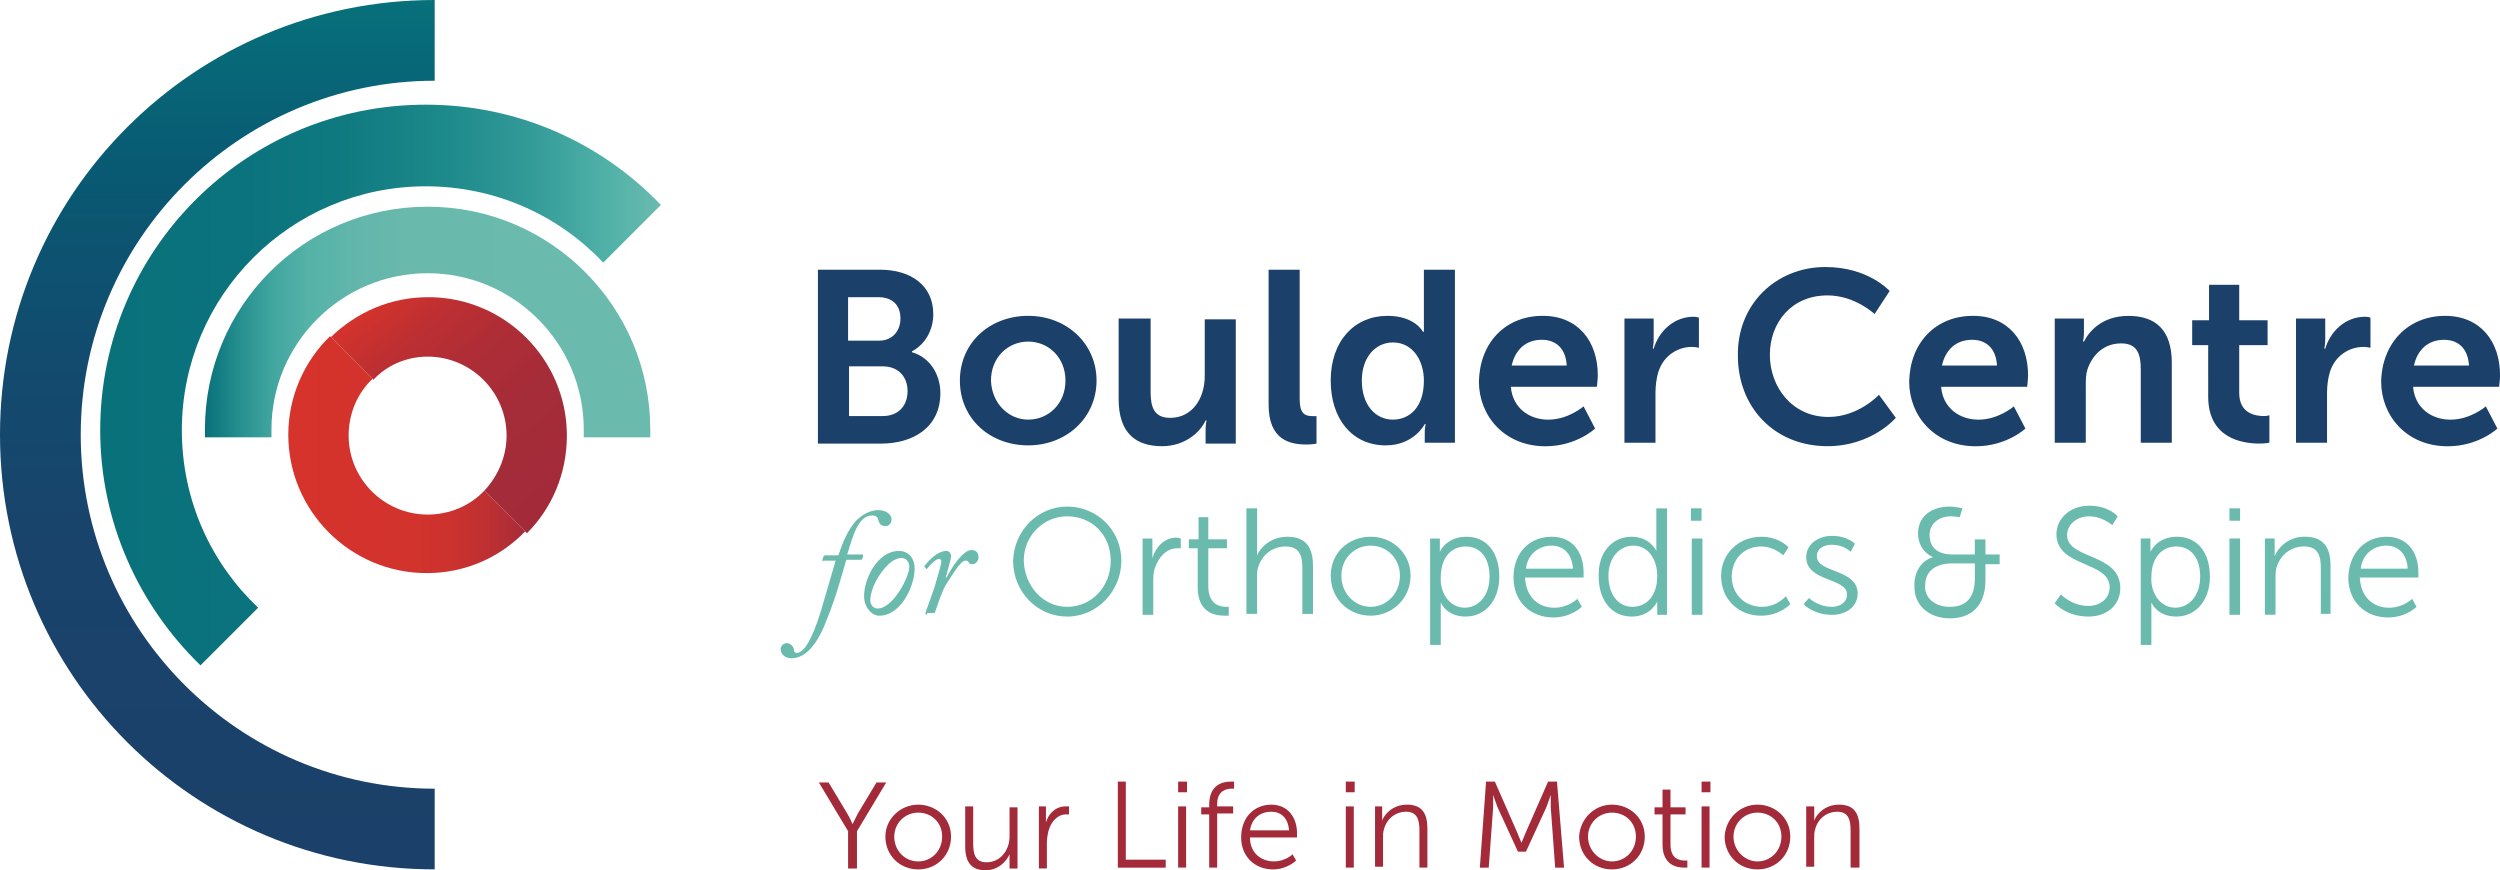 <svg xmlns="http://www.w3.org/2000/svg" data-name="Layer 2" viewBox="0 0 610.67 212.59"><defs><linearGradient id="a" x1="53.09" x2="53.09" y1="417" y2="629.37" gradientTransform="matrix(1 0 0 -1 0 629.37)" gradientUnits="userSpaceOnUse"><stop offset="0" stop-color="#1b4069"/><stop offset=".37" stop-color="#19436b"/><stop offset=".61" stop-color="#114c6e"/><stop offset=".81" stop-color="#085a73"/><stop offset=".99" stop-color="#076f7a"/><stop offset="1" stop-color="#09717a"/></linearGradient><linearGradient id="b" x1="24.49" x2="161.44" y1="535.32" y2="535.32" gradientTransform="matrix(1 0 0 -1 0 629.37)" gradientUnits="userSpaceOnUse"><stop offset="0" stop-color="#09717a"/><stop offset=".26" stop-color="#0a737d"/><stop offset=".44" stop-color="#107a81"/><stop offset=".61" stop-color="#1c898a"/><stop offset=".77" stop-color="#339b98"/><stop offset=".91" stop-color="#52b2a8"/><stop offset="1" stop-color="#6bbaae"/></linearGradient><linearGradient id="c" x1="50.06" x2="158.66" y1="550.7" y2="550.7" gradientTransform="matrix(1 0 0 -1 0 629.37)" gradientUnits="userSpaceOnUse"><stop offset="0" stop-color="#09717a"/><stop offset=".03" stop-color="#137c82"/><stop offset=".09" stop-color="#2a9392"/><stop offset=".15" stop-color="#41a59f"/><stop offset=".23" stop-color="#54b2a7"/><stop offset=".33" stop-color="#61b6ab"/><stop offset=".46" stop-color="#6ab9ad"/><stop offset=".84" stop-color="#6bbaae"/></linearGradient><linearGradient id="d" x1="138.16" x2="94.74" y1="507.16" y2="558.91" gradientTransform="matrix(1 0 0 -1 0 629.37)" gradientUnits="userSpaceOnUse"><stop offset="0" stop-color="#a32b39"/><stop offset=".38" stop-color="#a52c39"/><stop offset=".61" stop-color="#ae2d36"/><stop offset=".8" stop-color="#bc2f32"/><stop offset=".96" stop-color="#cf322d"/><stop offset="1" stop-color="#d5332c"/></linearGradient><linearGradient id="e" x1="70.67" x2="128.69" y1="518.31" y2="518.31" gradientTransform="matrix(1 0 0 -1 0 629.37)" gradientUnits="userSpaceOnUse"><stop offset="0" stop-color="#d5332c"/><stop offset=".48" stop-color="#d3332d"/><stop offset=".67" stop-color="#cd322e"/><stop offset=".82" stop-color="#bf3032"/><stop offset=".94" stop-color="#af2d36"/><stop offset="1" stop-color="#a32b39"/></linearGradient></defs><g data-name="Layer 1"><path d="M260.69 123.74c7.37 0 13.22 5.85 13.22 13.22s-5.85 13.65-13.22 13.65-13.22-6.07-13.22-13.65c.22-7.37 6.07-13.22 13.22-13.22Zm0 24.49c5.85 0 10.62-4.77 10.62-11.27s-4.77-10.84-10.62-10.84-10.62 4.77-10.62 10.84c.22 6.28 4.77 11.27 10.62 11.27Zm18.42-16.69h2.38v4.77c.87-2.82 3.03-4.98 5.85-4.98.43 0 1.08.22 1.08.22v2.38h-.87c-2.6 0-4.55 2.17-5.42 4.77-.43 1.08-.43 2.38-.43 3.68v7.8h-2.6v-18.64Zm13.66 2.38h-2.38v-2.17h2.38v-5.42h2.38v5.42h4.55v2.17h-4.55v9.32c0 4.33 2.82 4.98 4.12 4.98h.87v2.17h-1.08c-2.17 0-6.5-.65-6.5-6.93v-9.53h.22Zm11.7-9.75h2.6v11.49c.65-1.73 3.25-4.55 7.37-4.55 4.55 0 6.28 2.6 6.28 7.15v11.7h-2.6v-11.05c0-2.82-.43-5.42-4.12-5.42-3.25 0-5.85 2.17-6.72 5.2-.22.65-.22 1.52-.22 2.38v8.88h-2.6v-25.79Zm30.34 6.94c5.42 0 9.75 4.12 9.75 9.53s-4.33 9.75-9.75 9.75-9.75-4.12-9.75-9.75 4.33-9.53 9.75-9.53Zm0 17.12c3.9 0 7.15-3.25 7.15-7.58s-3.25-7.37-7.15-7.37-7.15 3.03-7.15 7.37c0 4.33 3.25 7.58 7.15 7.58Zm14.52-16.69h2.38v3.25s1.52-3.68 6.5-3.68 8.02 3.9 8.02 9.75-3.47 9.75-8.23 9.75-6.07-3.47-6.07-3.47v10.4h-2.6v-26Zm8.45 16.9c3.25 0 6.07-2.82 6.07-7.58s-2.38-7.37-5.85-7.37c-3.03 0-6.07 2.17-6.07 7.58-.22 3.47 1.95 7.37 5.85 7.37Zm21.24-17.33c5.2 0 7.8 3.9 7.8 8.67v1.3h-14.3c.22 4.77 3.25 7.37 7.15 7.37 3.47 0 5.63-2.17 5.63-2.17l1.08 1.95s-2.6 2.6-6.93 2.6c-5.63 0-9.75-3.9-9.75-9.75 0-6.28 4.12-9.97 9.32-9.97Zm5.2 7.8c-.22-3.9-2.6-5.63-5.2-5.63-3.03 0-5.85 1.95-6.28 5.63h11.49Zm14.3-7.8c4.55 0 6.07 3.47 6.07 3.47v-10.4h2.6v26h-2.38v-3.25s-1.52 3.68-6.28 3.68-8.02-3.9-8.02-9.75c-.22-5.85 3.25-9.75 8.02-9.75Zm.22 17.12c3.03 0 6.07-2.17 6.07-7.58 0-3.68-1.95-7.37-5.85-7.37-3.25 0-6.07 2.82-6.07 7.37s2.38 7.58 5.85 7.58Zm14.3-24.06h2.6v3.03h-2.6v-3.03Zm.21 7.37h2.6v18.64h-2.6v-18.64Zm16.91-.43c4.55 0 6.72 2.6 6.72 2.6l-1.3 1.95s-2.17-2.17-5.42-2.17c-4.12 0-7.15 3.03-7.15 7.37s3.25 7.37 7.37 7.37c3.68 0 5.85-2.6 5.85-2.6l1.08 1.95s-2.6 2.82-7.15 2.82c-5.42 0-9.75-3.9-9.75-9.75 0-5.42 4.33-9.53 9.75-9.53Zm11.7 14.95s2.17 2.17 5.63 2.17c1.95 0 3.68-1.08 3.68-3.03 0-4.12-9.97-3.03-9.97-9.1 0-3.25 3.03-5.2 6.28-5.2 3.9 0 5.63 1.95 5.63 1.95l-1.08 1.95s-1.52-1.73-4.55-1.73c-1.95 0-3.68.87-3.68 2.82 0 4.12 9.97 3.03 9.97 9.1 0 3.03-2.6 5.2-6.28 5.2-4.55 0-6.93-2.6-6.93-2.6l1.3-1.52Zm30.34-9.97s-3.68-1.3-3.68-5.85c0-3.9 3.03-6.5 7.8-6.5 1.3 0 3.03.43 3.03.43l-.65 2.17s-1.3-.22-2.17-.22c-2.82 0-5.2 1.73-5.2 4.55 0 1.73.65 4.77 5.63 4.77h5.42v-3.68h2.6v3.68h3.47v2.38h-3.47v3.9c0 6.28-3.47 9.32-8.67 9.32s-8.67-3.25-8.67-7.58c-.22-3.47 1.52-6.5 4.55-7.37Zm4.12 12.14c3.68 0 6.07-1.95 6.07-6.93v-3.68h-5.42c-4.55 0-6.72 2.17-6.72 5.42-.22 2.82 2.17 5.2 6.07 5.2Zm27.08-3.04s2.6 2.82 6.72 2.82c2.82 0 5.2-1.73 5.2-4.55 0-6.5-13-4.77-13-13 0-3.68 3.25-6.93 8.02-6.93s6.93 2.6 6.93 2.6l-1.3 2.17s-2.38-2.17-5.63-2.17-5.42 2.17-5.42 4.55c0 6.07 13 4.33 13 13 0 3.9-3.03 6.93-7.8 6.93-5.42 0-8.23-3.25-8.23-3.25l1.52-2.17Zm19.51-13.65h2.38v3.25s1.52-3.68 6.5-3.68 8.02 3.9 8.02 9.75-3.47 9.75-8.23 9.75-6.07-3.47-6.07-3.47v10.4h-2.6v-26Zm8.45 16.9c3.25 0 6.07-2.82 6.07-7.58s-2.38-7.37-5.85-7.37c-3.03 0-6.07 2.17-6.07 7.58-.22 3.47 1.95 7.37 5.85 7.37Zm13.22-24.27h2.6v3.03h-2.6v-3.03Zm0 7.37h2.6v18.64h-2.6v-18.64Zm8.67 0h2.38v4.33c.65-1.73 3.03-4.77 7.37-4.77 4.55 0 6.28 2.6 6.28 7.15v11.7h-2.38V138.9c0-2.82-.43-5.42-4.12-5.42-3.25 0-5.85 2.17-6.72 5.2-.22.87-.22 1.52-.22 2.6v8.88h-2.6v-18.64Zm29.68-.43c5.2 0 7.8 3.9 7.8 8.67v1.3h-14.3c.22 4.77 3.25 7.37 7.15 7.37 3.47 0 5.63-2.17 5.63-2.17l1.08 1.95s-2.6 2.6-6.93 2.6c-5.63 0-9.75-3.9-9.75-9.75.22-6.28 4.33-9.97 9.32-9.97Zm5.2 7.8c-.22-3.9-2.6-5.63-5.2-5.63-3.03 0-5.85 1.95-6.28 5.63h11.49Zm-387.03-1.74c-.22 0-.22-.22-.22-.43l.22-.65c0-.22.22-.43.43-.43h3.25c1.08-3.25 2.38-6.28 4.33-8.45 1.08-1.08 3.03-2.6 5.42-2.6 2.17 0 3.25 1.3 3.25 2.17 0 1.08-.65 1.73-1.52 1.73-1.08 0-1.52-.65-1.73-1.52 0-.43-.43-1.08-1.52-1.08-3.47 0-4.77 5.42-6.07 9.53h3.68c.22 0 .22.22.22.43l-.22.65c0 .22-.22.22-.43.22h-3.47c-.87 3.03-2.6 9.32-4.55 14.09-2.17 5.85-4.98 9.97-8.88 9.97-1.52 0-2.6-1.08-2.6-2.17 0-.87.65-1.52 1.52-1.52 1.08 0 1.73 1.08 1.73 1.73 0 .43.43.65.65.65 1.73 0 3.68-3.03 5.85-9.97l3.68-12.57h-3.03v.22Zm9.97 8.46c0-4.55 3.47-11.05 8.45-11.05 2.38 0 3.9 1.73 3.9 4.33 0 4.12-3.25 11.49-8.67 11.49-1.73 0-3.68-1.95-3.68-4.77Zm11.05-7.16c0-1.08-.65-2.17-1.95-2.17-1.52 0-3.47 1.3-5.42 4.33-1.3 1.95-2.17 4.33-2.17 6.07 0 1.08.87 1.95 1.73 1.95 3.9 0 7.8-7.8 7.8-10.19Zm4.34 11.71c-.22 0-.43-.22-.43-.43l2.17-6.07c.65-2.17 1.73-5.85 1.73-6.5 0-.43-.22-.65-.65-.65-.65 0-2.38 1.73-2.82 2.38 0 .22-.22 0-.22 0l-.43-.43v-.22c.87-1.08 3.03-3.68 5.42-3.68.65 0 1.08.65 1.08 1.3s-.65 2.82-1.3 5.2h.22c1.08-2.17 3.9-6.72 6.07-6.72 1.08 0 1.73.65 1.73 1.73 0 .87-.65 1.73-1.52 1.73-.43 0-.65 0-.87-.43s-.43-.43-.87-.43c-1.08 0-3.03 3.25-4.55 5.63-.43.65-.87 1.52-1.52 3.25l-1.3 3.68c0 .22-.22.22-.43.22h-1.52v.43Z" style="fill:#6bbaae"/><path d="M199.8 65.88h15.17c7.58 0 13 3.9 13 10.84 0 3.9-1.95 7.37-5.2 9.1v.22c4.55 1.3 6.93 5.63 6.93 9.97 0 8.45-6.72 12.35-14.52 12.35h-15.39V65.89Zm14.95 17.33c3.25 0 5.2-2.38 5.2-5.42s-1.73-5.2-5.42-5.2h-7.37v10.62h7.58Zm.87 18.42c3.9 0 6.07-2.6 6.07-6.07s-2.17-6.07-6.07-6.07h-8.23v12.14h8.23Zm35.54-24.48c9.32 0 16.69 6.72 16.69 15.82s-7.37 15.82-16.69 15.82-16.69-6.5-16.69-15.82 7.37-15.82 16.69-15.82Zm0 25.35c4.98 0 9.1-3.9 9.1-9.53s-4.12-9.53-9.1-9.53-9.1 3.9-9.1 9.53c.22 5.63 4.33 9.53 9.1 9.53Zm22.32-24.7h7.58v17.99c0 3.68.87 6.28 4.77 6.28 5.42 0 8.45-4.77 8.45-10.19V78.01h7.58v30.34h-7.37v-3.47c0-1.08.22-2.17.22-2.17h-.22c-1.52 3.25-5.42 6.28-10.62 6.28-6.5 0-10.62-3.25-10.62-11.49V77.78h.22Zm36.41-11.92h7.58v31.64c0 3.25 1.08 4.12 3.03 4.12h1.08v6.72s-1.08.22-2.38.22c-4.12 0-9.32-1.08-9.32-9.75V65.89Zm29.03 11.27c6.72 0 8.67 3.9 8.67 3.9h.22V65.88h7.58v42.26h-7.37v-2.6c0-1.08.22-1.95.22-1.95h-.22s-2.6 5.2-9.53 5.2c-8.23 0-13.44-6.5-13.44-15.82 0-9.75 5.85-15.82 13.87-15.82Zm1.31 25.35c3.9 0 7.58-2.82 7.58-9.53 0-4.77-2.6-9.32-7.58-9.32-4.12 0-7.58 3.47-7.58 9.32s3.25 9.53 7.58 9.53Zm36.62-25.35c8.67 0 13.44 6.28 13.44 14.52 0 .87-.22 2.82-.22 2.82h-21.02c.43 5.2 4.55 8.02 9.1 8.02 4.98 0 8.67-3.25 8.67-3.25l2.82 5.42s-4.55 4.33-12.14 4.33c-9.97 0-16.25-7.37-16.25-15.82.22-9.53 6.5-16.04 15.6-16.04Zm5.85 12.13c-.22-4.12-2.6-6.28-6.07-6.28-3.9 0-6.5 2.38-7.37 6.28h13.44Zm13.87-11.48h7.37V83c0 1.08-.22 2.17-.22 2.17h.22c1.3-4.33 4.98-7.8 9.75-7.8.65 0 1.3.22 1.3.22v7.37s-.87-.22-1.73-.22c-3.25 0-6.93 1.95-8.23 6.28-.43 1.52-.65 3.25-.65 4.98v12.14h-7.58V77.8h-.22Zm49.41-12.57c10.4 0 15.6 5.85 15.6 5.85l-3.68 5.63s-4.77-4.55-11.49-4.55c-8.88 0-14.09 6.72-14.09 14.52s5.42 15.17 14.3 15.17c7.37 0 12.35-5.42 12.35-5.42l4.12 5.63s-5.85 6.93-16.69 6.93c-13 0-21.89-9.53-21.89-22.1-.22-12.35 9.1-21.67 21.45-21.67Zm35.97 11.92c8.67 0 13.44 6.28 13.44 14.52 0 .87-.22 2.82-.22 2.82h-21.02c.43 5.2 4.55 8.02 9.1 8.02 4.98 0 8.67-3.25 8.67-3.25l2.82 5.42s-4.55 4.33-12.14 4.33c-9.97 0-16.25-7.37-16.25-15.82.22-9.53 6.5-16.04 15.6-16.04Zm5.85 12.13c-.22-4.12-2.6-6.28-6.07-6.28-3.9 0-6.5 2.38-7.37 6.28h13.44Zm13.87-11.48h7.37v3.47c0 1.08-.22 2.17-.22 2.17h.22c1.3-2.6 4.55-6.28 10.84-6.28 6.72 0 10.62 3.47 10.62 11.49v19.5h-7.58V90.16c0-3.68-.87-6.28-4.77-6.28-4.12 0-6.93 2.6-8.23 6.28-.43 1.3-.43 2.6-.43 4.12v13.87h-7.58V77.81h-.22Zm37.71 6.5h-3.9v-6.07h4.12v-8.67h7.37v8.67h6.93v6.07h-6.93V96c0 4.98 3.9 5.63 6.07 5.63.87 0 1.3-.22 1.3-.22v6.72s-.87.22-2.38.22c-4.33 0-12.57-1.3-12.57-11.49V84.29Zm21.23-6.5h7.37V83c0 1.08-.22 2.17-.22 2.17h.22c1.3-4.33 4.98-7.8 9.75-7.8.65 0 1.3.22 1.3.22v7.37s-.87-.22-1.73-.22c-3.25 0-6.93 1.95-8.23 6.28-.43 1.52-.65 3.25-.65 4.98v12.14h-7.58V77.8h-.22Zm36.63-.65c8.67 0 13.44 6.28 13.44 14.52 0 .87-.22 2.82-.22 2.82h-21.02c.43 5.2 4.55 8.02 9.1 8.02 4.98 0 8.67-3.25 8.67-3.25l2.82 5.42s-4.55 4.33-12.14 4.33c-9.97 0-16.25-7.37-16.25-15.82.22-9.53 6.72-16.04 15.6-16.04Zm5.85 12.13c-.22-4.12-2.6-6.28-6.07-6.28-3.9 0-6.5 2.38-7.37 6.28h13.44Z" style="fill:#1b4069"/><path d="M106.18 192.65c-47.67 0-86.46-38.79-86.46-86.46s38.79-86.47 86.46-86.47V0C47.46 0 0 47.46 0 106.18s47.46 106.18 106.18 106.18v-19.72Z" style="fill:url(#a)"/><path d="M44.42 105.1c0-32.94 26.65-59.59 59.59-59.59 17.12 0 32.51 7.15 43.34 18.64l14.09-14.09c-14.52-15.17-34.89-24.49-57.43-24.49-43.99 0-79.53 35.54-79.53 79.53 0 22.54 9.53 42.91 24.49 57.43l14.09-14.09c-11.49-10.84-18.64-26.22-18.64-43.34Z" style="fill:url(#b)"/><path d="M66.31 104.88c0-21.02 17.12-38.14 38.14-38.14s38.14 17.12 38.14 38.14v1.95h16.25v-1.95c0-29.91-24.27-54.39-54.39-54.39s-54.39 24.27-54.39 54.39v1.95h16.25v-1.95Z" style="fill:url(#c)"/><path d="M104.45 87.11c10.62 0 19.29 8.67 19.29 19.29 0 5.2-2.17 9.97-5.42 13.44l10.4 10.4c6.07-6.07 9.75-14.52 9.75-23.84 0-18.64-15.17-33.81-33.81-33.81-9.32 0-17.55 3.68-23.84 9.75l10.4 10.4c3.25-3.47 8.02-5.63 13.22-5.63Z" style="fill:url(#d)"/><path d="M118.32 119.84c-3.47 3.68-8.45 5.85-13.87 5.85-10.62 0-19.29-8.67-19.29-19.29 0-5.42 2.17-10.4 5.85-13.87l-10.4-10.4c-6.28 6.07-10.19 14.74-10.19 24.05 0 18.64 15.17 33.81 33.81 33.81 9.53 0 17.99-3.9 24.05-10.19l-9.97-9.97Z" style="fill:url(#e)"/><path d="m207.17 203.05-7.15-11.92h2.38l4.55 7.58c.65 1.08 1.3 2.6 1.3 2.6l1.3-2.6 4.55-7.58h2.38l-7.15 11.92v9.1h-2.17v-9.1Zm17.12-6.5c4.33 0 8.02 3.25 8.02 7.8s-3.47 8.02-8.02 8.02-8.02-3.47-8.02-8.02c0-4.33 3.68-7.8 8.02-7.8Zm0 13.87c3.25 0 5.85-2.6 5.85-6.07s-2.6-5.85-5.85-5.85-5.85 2.6-5.85 5.85c0 3.47 2.6 6.07 5.85 6.07Zm11.48-13.44h1.95v9.1c0 2.38.43 4.55 3.25 4.55 3.47 0 5.63-3.03 5.63-6.28v-7.15h1.95v14.95h-1.95v-3.47c-.65 1.52-2.6 3.9-5.85 3.9-3.47 0-4.98-1.95-4.98-5.85v-9.75Zm17.77 0h1.95v3.9c.65-2.17 2.38-3.9 4.77-3.9h.87v1.95h-.65c-2.17 0-3.68 1.73-4.33 3.9-.22.87-.43 1.95-.43 3.03v6.28h-1.95v-15.17h-.22Zm19.29-6.06H275v19.07h9.75v1.95h-11.7v-21.02h-.22Zm14.95 0h2.17v2.6h-2.17v-2.6Zm0 6.06h1.95v14.95h-1.95v-14.95Zm7.59 1.95h-1.95v-1.73h1.95v-.65c0-4.98 3.47-5.63 5.2-5.63h.87v1.73h-.65c-1.08 0-3.47.43-3.47 3.68v.65h3.9v1.73h-3.9v13.22h-1.95v-13Zm15.17-2.38c4.12 0 6.28 3.25 6.28 6.93v1.08h-11.49c0 3.9 2.82 5.85 5.85 5.85 2.82 0 4.55-1.73 4.55-1.73l.87 1.52s-2.17 2.17-5.63 2.17c-4.55 0-7.8-3.25-7.8-7.8 0-4.98 3.25-8.02 7.37-8.02Zm4.33 6.28c-.22-3.03-1.95-4.55-4.33-4.55-2.6 0-4.77 1.52-5.2 4.55h9.53Zm13.87-11.91h2.17v2.6h-2.17v-2.6Zm0 6.06h1.95v14.95h-1.95v-14.95Zm6.93 0h1.95v3.47c.43-1.3 2.38-3.9 6.07-3.9s4.98 2.17 4.98 5.85v9.53h-1.95v-9.1c0-2.38-.43-4.55-3.25-4.55-2.6 0-4.77 1.73-5.42 4.33-.22.65-.22 1.3-.22 1.95v7.15h-1.95v-14.74h-.22Zm27.31-6.06h2.17l5.42 12.35c.43 1.08 1.08 2.6 1.08 2.6s.65-1.52 1.08-2.6l5.42-12.35h2.17l1.73 21.02h-2.17l-1.08-14.74v-3.03s-.65 1.95-1.08 3.03l-4.98 10.84h-1.95l-4.98-10.84c-.43-1.08-1.08-3.03-1.08-3.03v3.03l-1.08 14.74h-2.17l1.52-21.02Zm30.77 5.63c4.33 0 8.02 3.25 8.02 7.8s-3.47 8.02-8.02 8.02-8.02-3.47-8.02-8.02c.22-4.33 3.68-7.8 8.02-7.8Zm0 13.87c3.25 0 5.85-2.6 5.85-6.07s-2.6-5.85-5.85-5.85-5.85 2.6-5.85 5.85c0 3.47 2.82 6.07 5.85 6.07Zm12.35-11.49h-1.95v-1.73h1.95v-4.33h1.95v4.33h3.68v1.73h-3.68v7.37c0 3.47 2.17 3.9 3.47 3.9h.65v1.73h-.87c-1.73 0-5.2-.65-5.2-5.63v-7.37Zm9.54-8.01h2.17v2.6h-2.17v-2.6Zm0 6.06h1.95v14.95h-1.95v-14.95Zm13.65-.43c4.33 0 8.02 3.25 8.02 7.8s-3.47 8.02-8.02 8.02-8.02-3.47-8.02-8.02c.22-4.33 3.68-7.8 8.02-7.8Zm0 13.87c3.25 0 5.85-2.6 5.85-6.07s-2.6-5.85-5.85-5.85-5.85 2.6-5.85 5.85c0 3.47 2.82 6.07 5.85 6.07Zm11.92-13.44h1.95v3.47c.43-1.3 2.38-3.9 6.07-3.9s4.98 2.17 4.98 5.85v9.53h-2.17v-9.1c0-2.38-.43-4.55-3.25-4.55-2.6 0-4.77 1.73-5.42 4.33-.22.65-.22 1.3-.22 1.95v7.15h-1.95v-14.74Z" style="fill:#a32b39"/></g></svg>